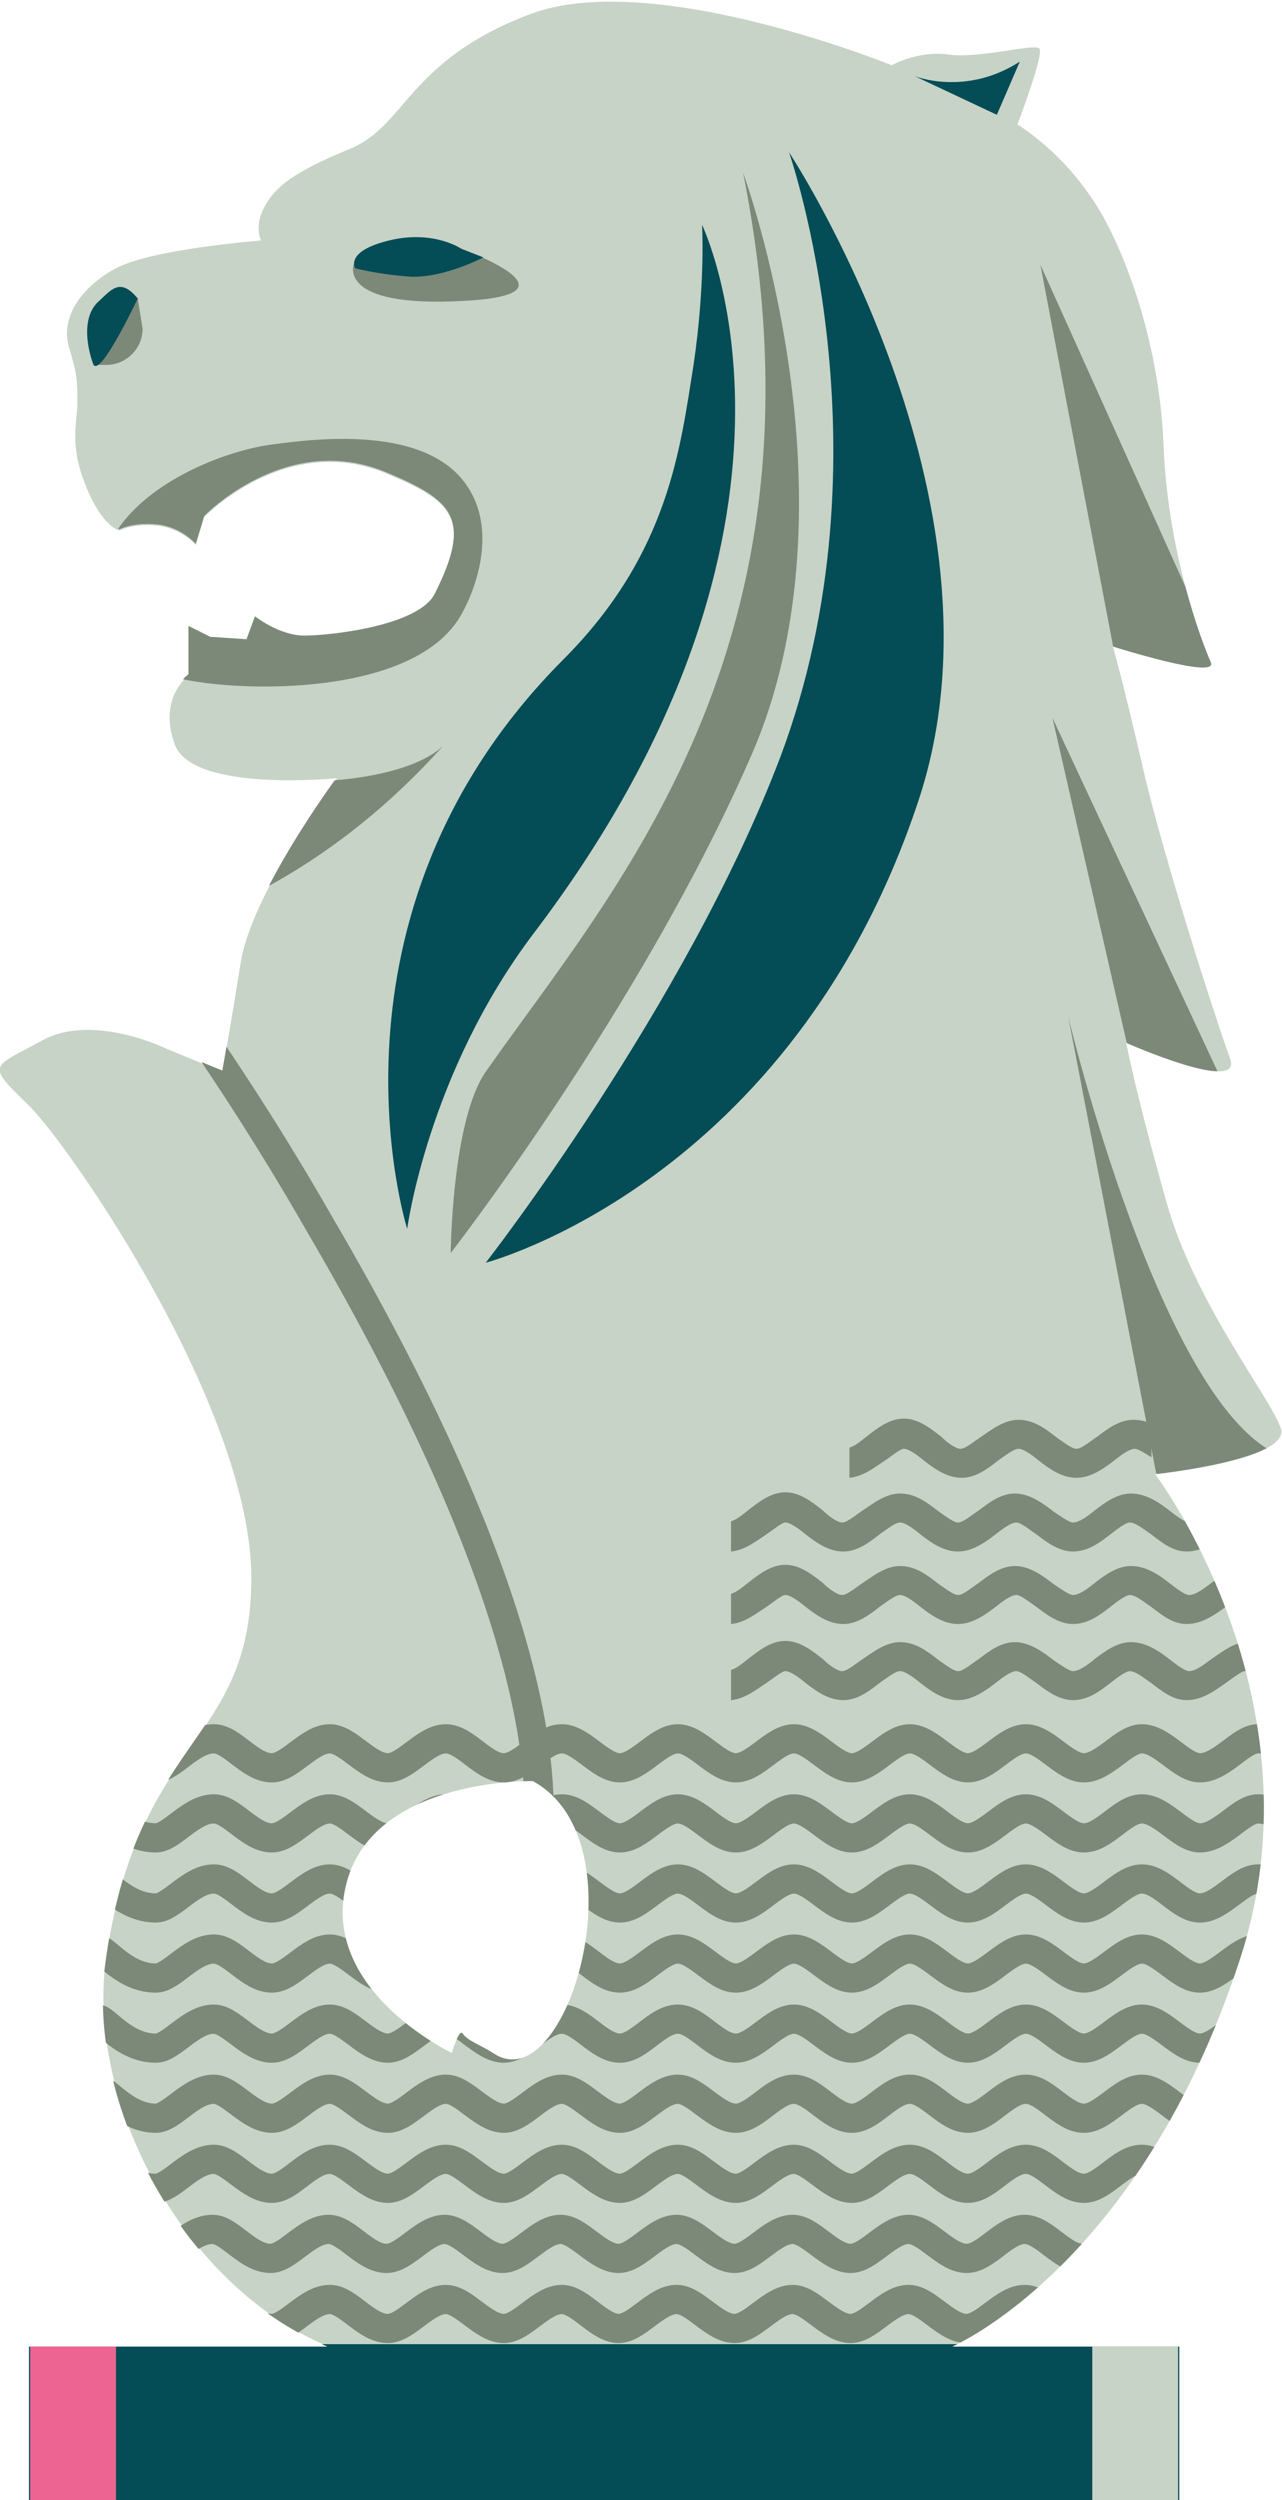 <svg enable-background="new 0 0 106.1 206.9" viewBox="0 0 106.1 206.9" xmlns="http://www.w3.org/2000/svg" xmlns:xlink="http://www.w3.org/1999/xlink"><clipPath id="a"><path d="m28.8 155.4c2.6-8.3 15.3-8 15.3-8 9.2 5 2.8 26.7-3.3 22.5-1.1-.7-2.1-1-2.5-1.6-.3-.5-.9 1.6-.9 1.6s-11.4-5.4-8.6-14.5zm15-154.3c-10 3.9-10.2 9.2-14.8 11.1s-6.2 3.1-7.1 4.8c-.9 1.6-.3 2.8-.3 2.8s-9 .7-12 2.3-4.6 4.2-3.9 6.5.7 2.8.7 4.6-.7 3.4.7 6.9 2.8 3.7 2.8 3.7 1.1-.6 3.1-.4 3.2 1.6 3.2 1.6l.7-2.3s6.8-7.1 15.1-3.6c5.5 2.3 7.1 3.8 4 10-1.3 2.7-8.7 3.5-10.8 3.5s-4.1-1.6-4.1-1.6l-.7 1.9-3-.2-1.8-.9v4s-2.7 1.9-1.1 5.8 13.4 2.7 13.4 2.7-7.2 9.7-8 15.4c-.9 5.6-1.5 8.9-1.5 8.9l-4.6-1.9s-6.1-3-10.3-.7c-4.2 2.3-4.7 1.9-1.2 5.3s18.5 25.2 18.5 39.2c0 13.9-9.6 13.1-12.1 32.1-1.5 11.5 6.3 26.6 18.4 31.6h-24.7v12.7h95.2v-12.7h-18.8s15.5-6.6 23.8-32c7.1-21.6-7-40.2-7-40.2s11.3-1.2 10.4-3.8c-.9-2.7-7-10.2-9.4-18.5-2.5-8.8-3.4-13.4-3.4-13.4s9.7 4.3 8.6 1.3-5.5-16.6-7.2-24-2.5-10.1-2.5-10.1 8.8 2.8 8.1 1.3c-.7-1.6-3.5-8.8-3.9-17.8-.3-9-3.6-17.5-6.3-21.1-2.6-3.7-5.8-5.6-5.8-5.6s2.3-6 1.8-6.3c-.3-.2-1.5 0-3 .2s-3.3.4-4.6.2c-2.5-.3-4.6.9-4.6.9s-12.9-5.3-23.2-5.3c-2.5 0-4.8.3-6.8 1.1z"/></clipPath><path d="m27.2 194.2h-24.8v12.7h95.2v-12.7h-18.8s15.5-6.6 23.8-32c7.1-21.6-7-40.2-7-40.2s11.3-1.2 10.4-3.8-7-10.2-9.4-18.5c-2.5-8.8-3.4-13.4-3.4-13.4s9.7 4.3 8.6 1.3-5.5-16.6-7.2-24-2.5-10.1-2.5-10.1 8.8 2.8 8.1 1.3c-.7-1.6-3.5-8.8-3.9-17.8-.3-9-3.6-17.5-6.3-21.1-2.6-3.7-5.8-5.6-5.8-5.6s2.3-6 1.8-6.3c-.5-.4-5.1.9-7.6.5-2.5-.3-4.6.9-4.6.9s-19.9-8.1-30-4.2c-10 3.8-10.2 9.2-14.8 11.1s-6.2 3.1-7.1 4.8c-.9 1.6-.3 2.8-.3 2.8s-9 .7-12 2.3-4.6 4.2-3.9 6.5.7 2.8.7 4.6-.7 3.4.7 6.9 2.8 3.7 2.8 3.7 1.1-.6 3.1-.4 3.2 1.6 3.2 1.6l.7-2.3s6.8-7.1 15.1-3.6c5.5 2.3 7.1 3.8 4 10-1.3 2.7-8.7 3.5-10.8 3.5s-4.1-1.6-4.1-1.6l-.7 1.9-3-.2-1.8-.9v4s-2.6 1.9-1.1 5.8c1.6 3.9 13.4 2.7 13.4 2.7s-7.2 9.7-8 15.4c-.9 5.6-1.5 8.9-1.5 8.9l-4.6-1.9s-6.1-3-10.3-.7c-4.2 2.3-4.7 1.9-1.2 5.3s18.5 25.2 18.5 39.2c0 13.9-9.6 13.1-12.1 32.1-1.3 11.4 6.4 26.5 18.5 31.5zm1.6-38.8c2.6-8.3 15.3-8 15.3-8 9.2 5 2.8 26.7-3.3 22.5-1.1-.7-2.1-1-2.5-1.6-.3-.5-.9 1.6-.9 1.6s-11.4-5.4-8.6-14.5z" fill="#c7d3c6"/><path clip-path="url(#a)" d="m7.7 30.2h1.1c1.6 0 3-1.3 3-3l-.4-2.5h-1.6z" fill="#7c8978"/><path clip-path="url(#a)" d="m29.3 21.8s-1.6 3.7 9.1 3.1c11.3-.6-2.1-5-2.1-5z" fill="#7c8978"/><path clip-path="url(#a)" d="m40 21.3s-3.2 1.7-6 1.6c-2.8-.2-4.6-.7-4.6-.7s-.9-1.4 2.8-2.3 6 .7 6 .7z" fill="#044d56"/><path clip-path="url(#a)" d="m76 66.3c-10.5 31.6-35.8 38.2-35.8 38.2s16.6-21.3 24.4-41.9c9.4-25.1.7-50 .7-50s19 28.8 10.7 53.7z" fill="#044d56"/><path clip-path="url(#a)" d="m11.4 24.7s-3.2 6.8-3.7 5.4-.9-3.7.3-5c1.2-1.1 1.9-2.2 3.4-.4z" fill="#044d56"/><path clip-path="url(#a)" d="m75.7 6.3s4.2 1.7 8.7-1.2l-1.9 4.4z" fill="#044d56"/><path clip-path="url(#a)" d="m61.5 14.3s10 27.2.6 48.4c-9.1 20.8-24.8 41-24.8 41s.1-11 2.9-15c10.4-14.9 29.1-35.2 21.3-74.4z" fill="#7c8978"/><path clip-path="url(#a)" d="m8.9 45.4c2-5 9.2-8 13.5-8.6 3.1-.4 13.2-1.9 16.5 3.8 2 3.4.7 7.8-.8 10.4-4.6 7.8-23.5 6-24.9 4.5-2.9-2.9-6-5.9-4.3-10.1z" fill="#7c8978"/><path clip-path="url(#a)" d="m101.5 56.1-15.4-34.2 6.1 32z" fill="#7c8978"/><path clip-path="url(#a)" d="m102.6 92.6-15.5-33.2 7.2 31.5z" fill="#7c8978"/><path clip-path="url(#a)" d="m88.4 84.1s7.8 32.7 17.7 36.4l-7.8 3-2.6-1.5z" fill="#7c8978"/><path clip-path="url(#a)" d="m27.3 64.6s6.7-.3 9.4-2.9c-4.2 4.7-9.1 8.7-14.6 11.7l-2 1.1z" fill="#7c8978"/><path clip-path="url(#a)" d="m46.6 54.6c8.8-8.8 9.7-17.6 10.8-24.4 1-6.8.7-11.6.7-11.6s11.9 24.6-13.9 58.6c-8.8 11.6-10.5 24.5-10.5 24.5s-8.2-25.9 12.9-47.1z" fill="#044d56"/><g fill="none" stroke="#7c8978" stroke-miterlimit="10" stroke-width="2.418"><path clip-path="url(#a)" d="m15.9 84.6c4.7 6.8 8.2 12.6 10.6 16.8 16.9 28.9 17.9 42.8 18.1 47.3.1 3.3 0 6-.1 7.6"/><path clip-path="url(#a)" d="m8.1 143.9c.4 0 2.1 2.4 4.8 2.4 1.3 0 2.9-2.4 4.8-2.4 1.5 0 3 2.4 4.8 2.4 1.5 0 3.1-2.4 4.8-2.4 1.5 0 3.1 2.4 4.8 2.4 1.5 0 3.1-2.4 4.8-2.4 1.6 0 3.1 2.4 4.8 2.4 1.6 0 3.1-2.4 4.8-2.4 1.6 0 3.2 2.4 4.8 2.4s3.2-2.4 4.8-2.4 3.2 2.4 4.8 2.4 3.2-2.4 4.8-2.4 3.2 2.4 4.8 2.4 3.2-2.4 4.8-2.4 3.2 2.4 4.8 2.4 3.2-2.4 4.8-2.4 3.2 2.4 4.8 2.4c1.7 0 3.3-2.4 4.8-2.4 1.7 0 3.3 2.4 4.8 2.4 1.8 0 3.4-2.4 4.8-2.4 3 0 2.4 2.4 4.7 2.4"/><path clip-path="url(#a)" d="m8.1 149.7c.5 0 2.2 2.4 4.8 2.4 1.3 0 2.9-2.4 4.8-2.4 1.5 0 3 2.4 4.8 2.4 1.5 0 3.1-2.4 4.8-2.4 1.5 0 3.1 2.4 4.8 2.4 1.5 0 3.1-2.4 4.8-2.4 1.6 0 3.1 2.4 4.8 2.4 1.6 0 3.1-2.4 4.8-2.4 1.6 0 3.2 2.4 4.8 2.4s3.2-2.4 4.8-2.4 3.2 2.4 4.8 2.4 3.2-2.4 4.8-2.4 3.2 2.4 4.8 2.4 3.2-2.4 4.8-2.4 3.2 2.4 4.8 2.4 3.2-2.4 4.8-2.4 3.2 2.4 4.8 2.4c1.7 0 3.2-2.4 4.8-2.4 1.7 0 3.3 2.4 4.8 2.4 1.8 0 3.4-2.4 4.8-2.4 2.1 0 3.7 2.4 4.7 2.4"/><path clip-path="url(#a)" d="m8.1 155.5c.5 0 2.2 2.4 4.8 2.4 1.3 0 2.9-2.4 4.8-2.4 1.5 0 3 2.4 4.8 2.4 1.5 0 3.1-2.4 4.8-2.4 1.5 0 3.1 2.4 4.8 2.4 1.5 0 3.1-2.4 4.8-2.4 1.6 0 3.1 2.4 4.8 2.4 1.6 0 3.1-2.4 4.8-2.4 1.6 0 3.2 2.4 4.8 2.4s3.2-2.4 4.8-2.4 3.2 2.4 4.8 2.4 3.2-2.4 4.8-2.4 3.2 2.4 4.8 2.4 3.2-2.4 4.8-2.4 3.2 2.4 4.8 2.4 3.2-2.4 4.8-2.4 3.2 2.4 4.8 2.4 3.2-2.4 4.8-2.4c1.7 0 3.2 2.4 4.8 2.4 1.7 0 3.3-2.4 4.8-2.4 1.7 0 3.3 2.4 4.7 2.4"/><path clip-path="url(#a)" d="m8.1 161.3c.6 0 2.2 2.4 4.8 2.4 1.3 0 2.9-2.4 4.8-2.4 1.5 0 3 2.4 4.8 2.4 1.5 0 3.1-2.4 4.8-2.4 1.5 0 3.1 2.4 4.8 2.4 1.5 0 3.1-2.4 4.8-2.4 1.5 0 3.1 2.4 4.8 2.4 1.6 0 3.1-2.4 4.8-2.4 1.6 0 3.1 2.4 4.8 2.4 1.6 0 3.2-2.4 4.8-2.4s3.2 2.4 4.8 2.4 3.2-2.4 4.8-2.4 3.2 2.4 4.8 2.4 3.2-2.4 4.8-2.4 3.2 2.4 4.8 2.4 3.2-2.4 4.8-2.4 3.2 2.4 4.8 2.4 3.2-2.4 4.8-2.4 3.2 2.4 4.8 2.4 3.2-2.4 4.8-2.4 3.2 2.4 4.8 2.4"/><path clip-path="url(#a)" d="m8.1 167.1c.6 0 2.2 2.4 4.8 2.4 1.3 0 2.9-2.4 4.8-2.4 1.4 0 3 2.4 4.8 2.4 1.5 0 3.1-2.4 4.8-2.4 1.5 0 3.1 2.4 4.8 2.4 1.5 0 3.1-2.4 4.8-2.4 1.5 0 3.1 2.4 4.8 2.4 1.5 0 3.1-2.4 4.8-2.4 1.6 0 3.1 2.4 4.8 2.4 1.6 0 3.1-2.4 4.8-2.4 1.6 0 3.1 2.4 4.8 2.4 1.6 0 3.2-2.4 4.8-2.4s3.2 2.4 4.8 2.4 3.2-2.4 4.8-2.4 3.2 2.4 4.8 2.4 3.2-2.4 4.8-2.4 3.2 2.4 4.8 2.4 3.2-2.4 4.8-2.4 3.2 2.4 4.8 2.4 3.2-2.4 4.8-2.4 3.2 2.4 4.8 2.4"/><path clip-path="url(#a)" d="m8.1 172.9c.7 0 2.3 2.4 4.8 2.4 1.3 0 2.9-2.4 4.8-2.4 1.4 0 3 2.4 4.8 2.4 1.5 0 3.1-2.4 4.8-2.4 1.5 0 3.1 2.4 4.8 2.4 1.5 0 3.1-2.4 4.8-2.4 1.5 0 3.1 2.4 4.8 2.4 1.5 0 3.1-2.4 4.8-2.4 1.5 0 3.1 2.4 4.8 2.4 1.5 0 3.1-2.4 4.8-2.4 1.5 0 3.1 2.4 4.8 2.4 1.6 0 3.1-2.4 4.8-2.4 1.6 0 3.1 2.4 4.8 2.4 1.6 0 3.1-2.4 4.8-2.4 1.6 0 3.1 2.4 4.8 2.4 1.6 0 3.1-2.4 4.8-2.4 1.6 0 3.1 2.4 4.8 2.4 1.6 0 3.2-2.4 4.8-2.4s3.2 2.4 4.8 2.4 3.2-2.4 4.8-2.4 3.2 2.4 4.8 2.4"/><path clip-path="url(#a)" d="m8.1 178.7c.8 0 2.3 2.4 4.8 2.4 1.3 0 2.9-2.4 4.8-2.4 1.4 0 3 2.4 4.8 2.4 1.5 0 3-2.4 4.8-2.4 1.5 0 3.1 2.4 4.8 2.4 1.5 0 3.1-2.4 4.8-2.4 1.5 0 3.1 2.4 4.8 2.4 1.5 0 3.1-2.4 4.8-2.4 1.5 0 3.1 2.4 4.8 2.4 1.5 0 3.1-2.4 4.8-2.4 1.5 0 3.1 2.4 4.8 2.4 1.5 0 3.1-2.4 4.8-2.4 1.5 0 3.1 2.4 4.8 2.4 1.5 0 3.1-2.4 4.8-2.4 1.6 0 3.1 2.4 4.8 2.4 1.6 0 3.1-2.4 4.8-2.4 1.6 0 3.1 2.4 4.8 2.4 1.6 0 3.1-2.4 4.8-2.4 1.6 0 3.1 2.4 4.8 2.4 1.6 0 3.1-2.4 4.8-2.4 1.6 0 3.1 2.4 4.8 2.4"/><path clip-path="url(#a)" d="m8.1 184.5c.9 0 2.3 2.4 4.7 2.4 1.3 0 2.8-2.4 4.8-2.4 1.4 0 2.9 2.4 4.8 2.4 1.4 0 3-2.4 4.8-2.4 1.5 0 3 2.4 4.8 2.4 1.5 0 3.1-2.4 4.8-2.4 1.5 0 3.1 2.4 4.8 2.4 1.5 0 3.1-2.4 4.8-2.4 1.5 0 3.1 2.4 4.8 2.4 1.5 0 3.1-2.4 4.8-2.4 1.5 0 3.1 2.4 4.8 2.4 1.5 0 3.1-2.4 4.8-2.4 1.5 0 3.1 2.4 4.8 2.4 1.5 0 3.1-2.4 4.8-2.4 1.5 0 3.1 2.4 4.8 2.4 1.6 0 3.1-2.4 4.8-2.4 1.6 0 3.1 2.4 4.8 2.4 1.6 0 3.1-2.4 4.8-2.4 1.6 0 3.1 2.4 4.8 2.4 1.6 0 3.1-2.4 4.8-2.4 1.6 0 3.1 2.4 4.8 2.4"/><path clip-path="url(#a)" d="m8.1 190.3c1.2 0 2 2.4 4.8 2.4 1.2 0 2.7-2.4 4.8-2.4 1.3 0 2.9 2.4 4.8 2.4 1.4 0 3-2.4 4.8-2.4 1.5 0 3 2.4 4.8 2.4 1.5 0 3.1-2.4 4.8-2.4 1.5 0 3.1 2.4 4.8 2.4 1.5 0 3.1-2.4 4.8-2.4 1.5 0 3.1 2.4 4.7 2.4 1.5 0 3.1-2.4 4.8-2.4 1.5 0 3.1 2.4 4.8 2.4 1.5 0 3.1-2.4 4.8-2.4 1.5 0 3.1 2.4 4.8 2.4 1.5 0 3.1-2.4 4.8-2.4 1.5 0 3.1 2.4 4.8 2.4 1.5 0 3.1-2.4 4.8-2.4 1.6 0 3.1 2.4 4.8 2.4 1.6 0 3.1-2.4 4.8-2.4 1.6 0 3.1 2.4 4.8 2.4 1.6 0 3.1-2.4 4.8-2.4 1.6 0 3.1 2.4 4.8 2.4"/></g><path clip-path="url(#a)" d="m106.8 125.3c-.6-.7-1.5-1.7-3.6-1.7-1 0-1.9.7-2.8 1.3-.7.5-1.4 1.1-2 1.1-.3 0-1-.5-1.5-.9-.9-.7-2-1.5-3.3-1.5-1.1 0-2.1.7-3 1.4-.6.5-1.3 1-1.8 1-.3 0-1-.5-1.6-.9-.9-.7-2-1.5-3.2-1.5s-2.2.8-3 1.4c-.6.4-1.3 1-1.7 1s-1-.5-1.6-.9c-.9-.7-1.9-1.5-3.2-1.5-1.2 0-2.2.8-3.1 1.4-.6.4-1.3 1-1.7 1s-1.1-.5-1.6-1c-.9-.7-1.9-1.5-3.1-1.5s-2.2.8-3.1 1.5c-.5.4-1 .8-1.4.9v2.5c1.1-.1 2-.8 2.9-1.4.6-.4 1.3-1 1.6-1 .4 0 1.1.5 1.7 1 .9.7 1.9 1.4 3.1 1.4s2.2-.8 3.1-1.5c.6-.4 1.2-.9 1.6-.9s1.1.5 1.7 1c.9.7 1.9 1.4 3.1 1.4s2.3-.8 3.2-1.5c.5-.4 1.2-.9 1.6-.9s1.1.6 1.7 1c.9.7 1.9 1.4 3 1.4 1.3 0 2.3-.8 3.2-1.5.5-.4 1.2-.9 1.5-.9.5 0 1.2.6 1.8 1 .9.7 1.8 1.4 2.9 1.4 1.4 0 2.5-.9 3.5-1.6.4-.3 1.1-.8 1.3-.8 1 0 1.3.3 1.8.9s1.3 1.5 3 1.5v-2.4c-.4 0-.5-.2-1-.7z" fill="#7c8978"/><path clip-path="url(#a)" d="m95.2 117.8c-.4-.2-.9-.3-1.4-.3-1.2 0-2.2.8-3 1.4-.6.4-1.3 1-1.7 1s-1-.5-1.6-.9c-.9-.7-1.9-1.5-3.2-1.5-1.2 0-2.2.8-3.1 1.4-.6.4-1.3 1-1.7 1s-1.1-.5-1.6-1c-.9-.7-1.9-1.5-3.1-1.5s-2.2.8-3.1 1.5c-.5.4-1 .8-1.4.9v2.5c1.1-.1 2-.8 2.9-1.4.6-.4 1.3-1 1.6-1 .4 0 1.1.5 1.7 1 .9.7 1.9 1.4 3.1 1.4s2.2-.8 3.1-1.5c.6-.4 1.2-.9 1.6-.9s1.1.5 1.7 1c.9.7 1.9 1.4 3.1 1.4s2.3-.8 3.2-1.5c.5-.4 1.2-.9 1.6-.9.3 0 .9.4 1.4.7v-2.8z" fill="#7c8978"/><path clip-path="url(#a)" d="m106.8 131.3c-.6-.7-1.5-1.7-3.6-1.7-1 0-1.9.7-2.8 1.3-.7.5-1.4 1.1-2 1.1-.3 0-1-.5-1.5-.9-.9-.7-2-1.5-3.3-1.5-1.1 0-2.1.7-3 1.4-.6.5-1.3 1-1.8 1-.3 0-1-.5-1.6-.9-.9-.7-2-1.5-3.2-1.5s-2.2.8-3 1.4c-.6.4-1.3 1-1.7 1s-1-.5-1.6-.9c-.9-.7-1.9-1.5-3.2-1.5-1.2 0-2.2.8-3.1 1.4-.6.4-1.3 1-1.7 1s-1.1-.5-1.6-1c-.9-.7-1.9-1.5-3.1-1.5s-2.2.8-3.1 1.5c-.5.4-1 .8-1.4.9v2.5c1.1-.1 2-.8 2.9-1.4.6-.4 1.3-1 1.6-1 .4 0 1.1.5 1.7 1 .9.7 1.9 1.4 3.1 1.4s2.2-.8 3.1-1.5c.6-.4 1.2-.9 1.6-.9s1.1.5 1.7 1c.9.7 1.9 1.4 3.1 1.4s2.3-.8 3.2-1.5c.5-.4 1.2-.9 1.6-.9s1.1.6 1.7 1c.9.7 1.9 1.4 3 1.4 1.3 0 2.3-.8 3.2-1.5.5-.4 1.2-.9 1.5-.9.5 0 1.2.6 1.8 1 .9.7 1.8 1.4 2.9 1.4 1.4 0 2.5-.9 3.5-1.6.4-.3 1.1-.8 1.3-.8 1 0 1.3.3 1.8.9s1.3 1.5 3 1.5v-2.4c-.4 0-.5-.2-1-.7z" fill="#7c8978"/><path clip-path="url(#a)" d="m106.8 137.6c-.6-.7-1.5-1.7-3.6-1.7-1 0-1.9.7-2.8 1.3-.7.5-1.4 1.1-2 1.1-.3 0-1-.5-1.5-.9-.9-.7-2-1.5-3.3-1.5-1.1 0-2.1.7-3 1.4-.6.5-1.3 1-1.8 1-.3 0-1-.5-1.6-.9-.9-.7-2-1.5-3.2-1.5s-2.2.8-3 1.4c-.6.4-1.3 1-1.7 1s-1-.5-1.6-.9c-.9-.7-1.9-1.5-3.2-1.5-1.2 0-2.2.8-3.1 1.4-.6.4-1.3 1-1.7 1s-1.1-.5-1.6-1c-.9-.7-1.9-1.5-3.1-1.5s-2.2.8-3.1 1.5c-.5.4-1 .8-1.4.9v2.5c1.1-.1 2-.8 2.9-1.4.6-.4 1.3-1 1.6-1 .4 0 1.1.5 1.7 1 .9.7 1.9 1.4 3.1 1.4s2.2-.8 3.1-1.5c.6-.4 1.2-.9 1.6-.9s1.1.5 1.7 1c.9.7 1.9 1.4 3.1 1.4s2.3-.8 3.2-1.5c.5-.4 1.2-.9 1.6-.9s1.1.6 1.7 1c.9.7 1.9 1.4 3 1.4 1.3 0 2.3-.8 3.2-1.5.5-.4 1.2-.9 1.5-.9.5 0 1.2.6 1.8 1 .9.7 1.8 1.4 2.9 1.4 1.4 0 2.5-.9 3.5-1.6.4-.3 1.1-.8 1.3-.8 1 0 1.3.3 1.8.9s1.3 1.5 3 1.5v-2.4c-.4 0-.5-.2-1-.7z" fill="#7c8978"/><path clip-path="url(#a)" d="m2.1 194h97.8v13.2h-97.8z" fill="#044d56"/><path clip-path="url(#a)" d="m2.5 190.6h7.1v23.6h-7.1z" fill="#ed6492"/><path clip-path="url(#a)" d="m90.4 190.6h7.1v23.6h-7.1z" fill="#c7d3c6"/></svg>